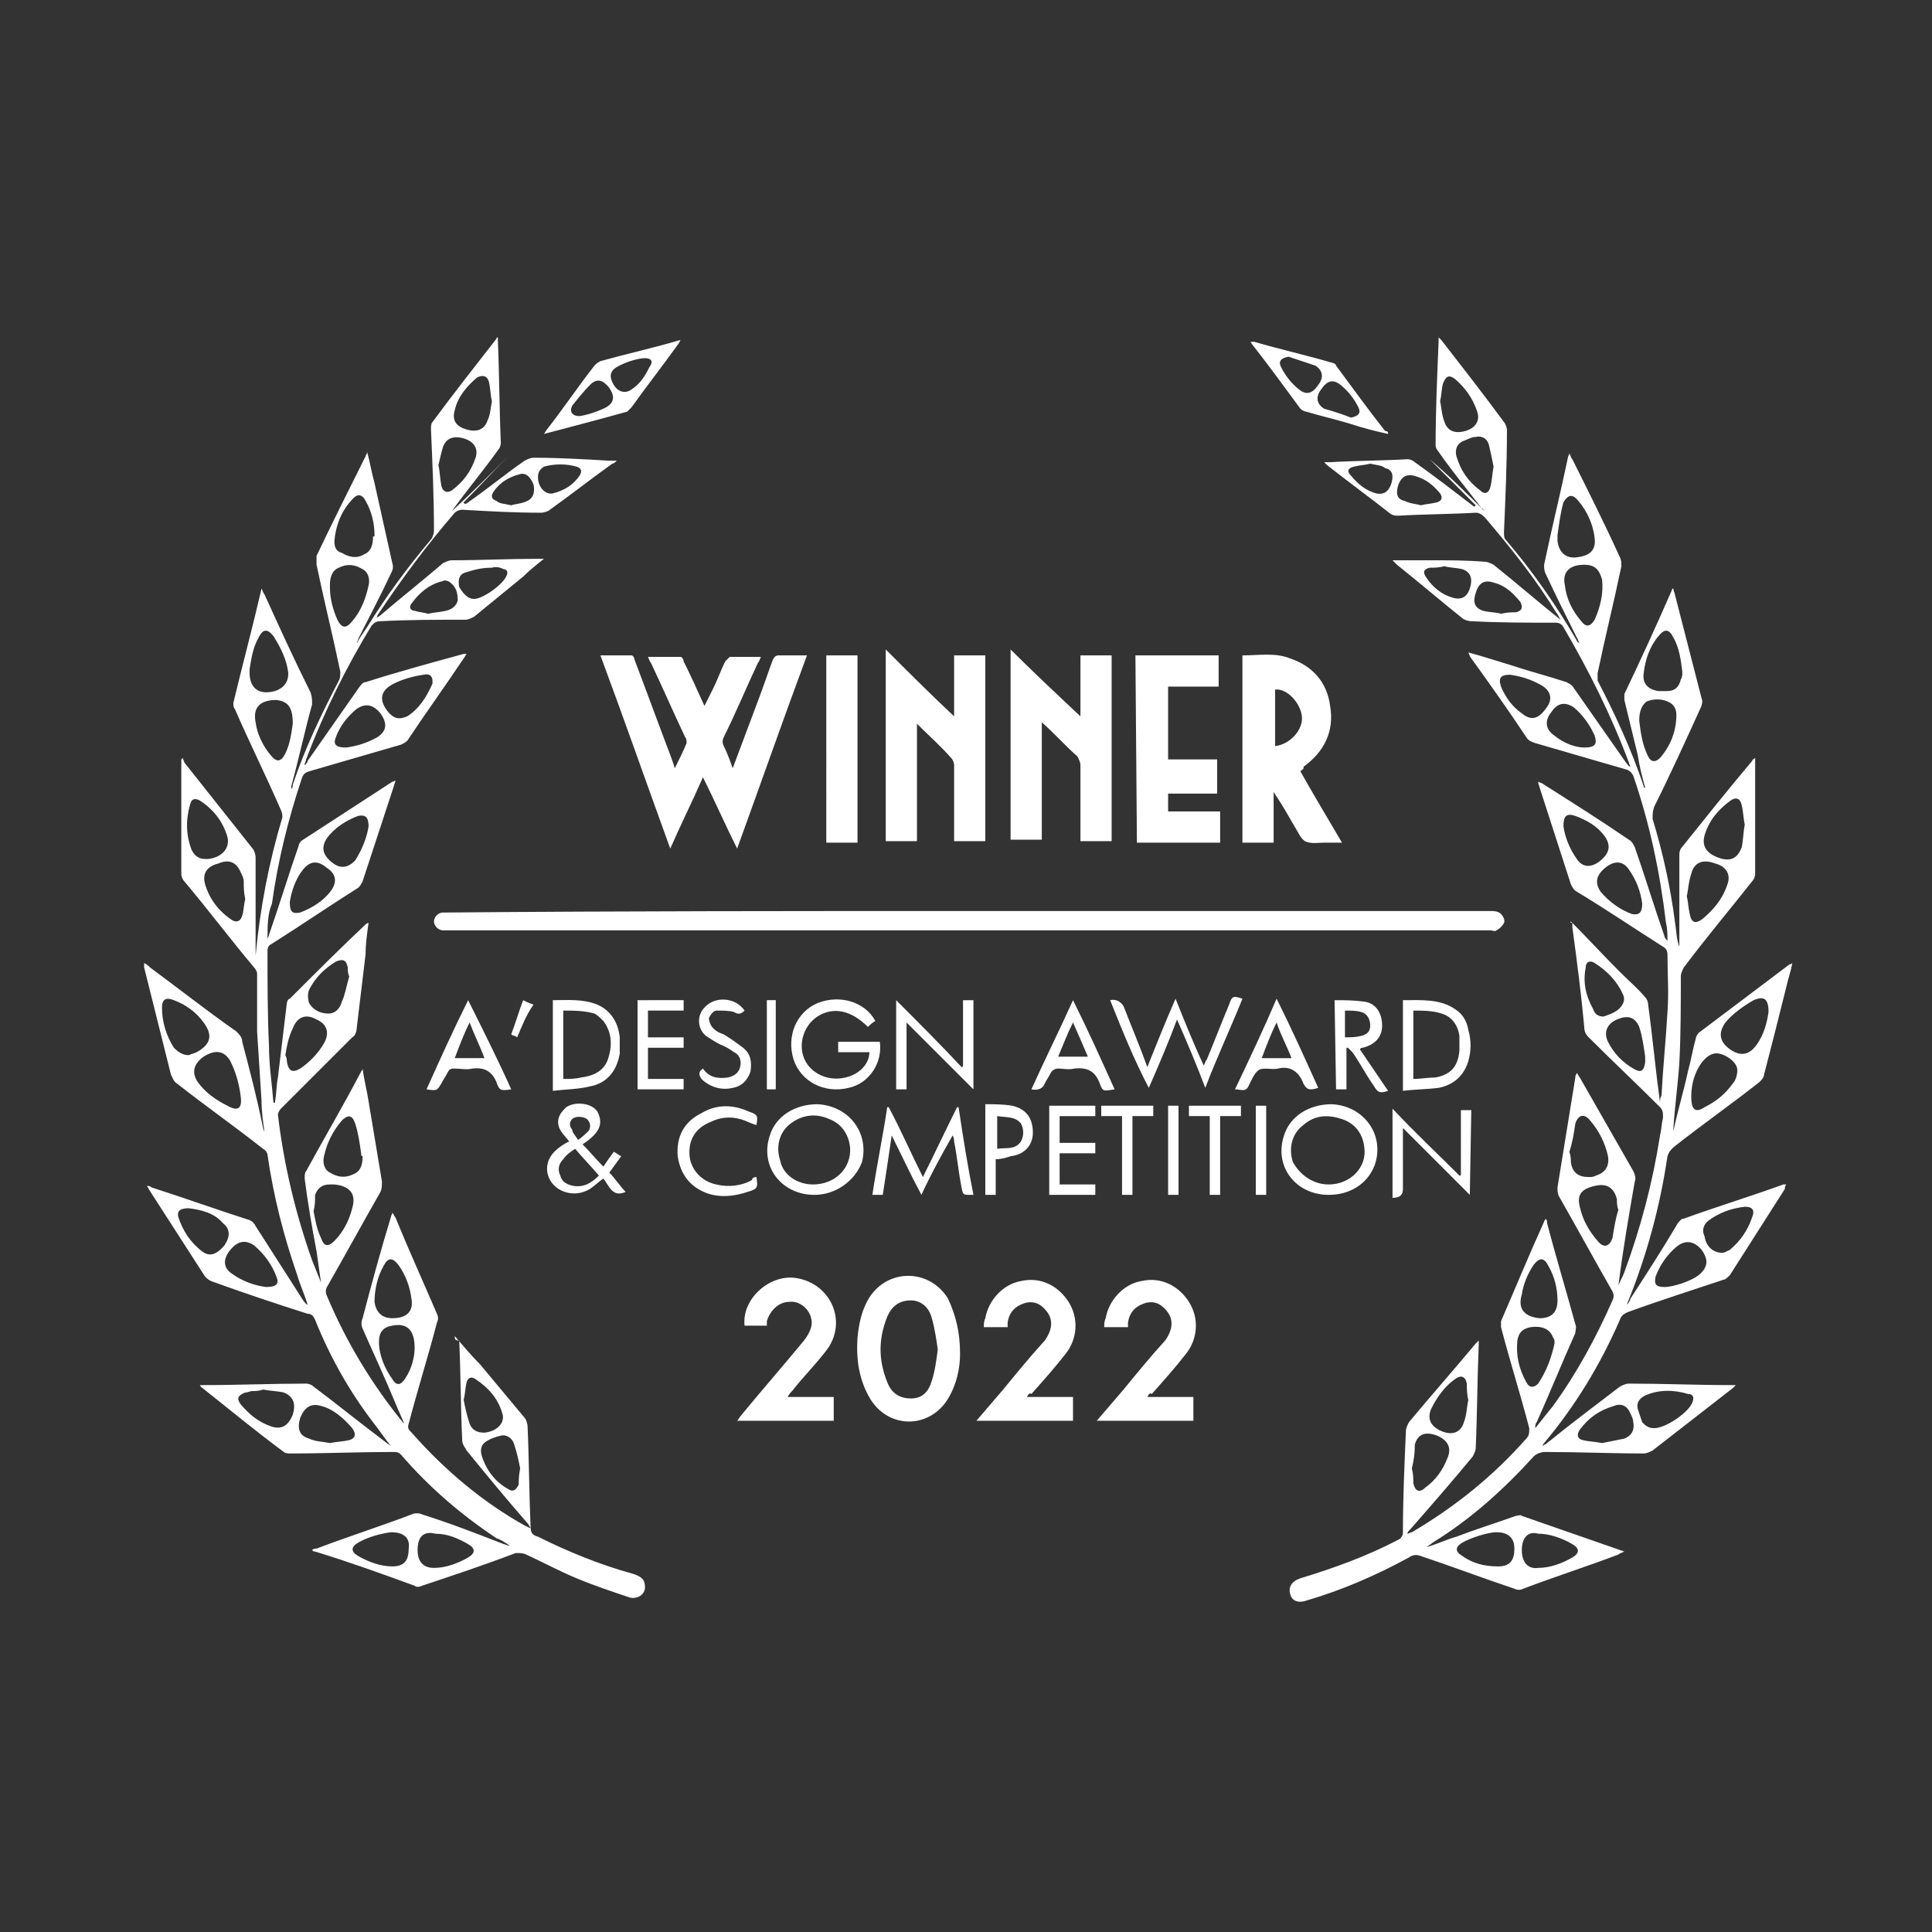 <svg xmlns="http://www.w3.org/2000/svg" xml:space="preserve" id="Layer_1" x="0" y="0" version="1.1" viewBox="0 0 130 130"><rect x="0" y="0" width="130" height="130" fill="#333333" stroke="none"/><style>.st0{fill:#fff}</style><path d="M30.6 89.9c.6.7 1.1 1.3 1.7 1.9l3 3.6c.1.1.2.4.2.6.1 2.2.1 4.4.2 6.7 0 .4.1.6.5.7 2 1 4.2 1.9 6.4 2.5.6.2.8.4.8.9s-.5.8-1 .7c-1.2-.4-2.4-.8-3.6-1.3-1.2-.5-2.3-1.1-3.4-1.6-.2-.1-.4-.1-.7-.1-2.1.8-4.2 1.5-6.3 2.2-.2.1-.4.1-.5 0-2.2-.8-4.4-1.6-6.7-2.3-.1 0-.1 0-.2-.1.1-.1.2-.1.3-.1 2.1-.8 4.3-1.5 6.4-2.3.2-.1.5-.1.7 0 1.9.6 3.7 1.3 5.5 2 .1 0 .2.1.4.1-.3-.2-.6-.4-.9-.5-2.4-1.6-4.5-3.4-6.4-5.6-.2-.2-.3-.2-.6-.2-2.3 0-4.5.1-6.8.1-.2 0-.4 0-.5-.1-1.9-1.4-3.7-2.9-5.6-4.4 0 0 0-.1-.1-.1h.3c2.3 0 4.6-.1 6.9-.1.2 0 .4.1.5.2 1.6 1.2 3.2 2.5 4.8 3.7.1.1.3.2.4.3-.4-.5-.8-1.1-1.2-1.6-1.6-2.1-2.9-4.4-3.9-6.9-.1-.2-.2-.4-.5-.4-2.2-.7-4.3-1.4-6.5-2.2-.2-.1-.3-.2-.4-.3-1.3-2-2.5-3.9-3.8-5.9 0-.1-.1-.1-.1-.2.1 0 .2 0 .3.1 2.2.7 4.4 1.5 6.6 2.2.2.1.3.2.4.4 1.1 1.7 2.1 3.3 3.2 5 .1.1.1.2.3.3-.2-.7-.5-1.3-.7-2-.9-2.6-1.6-5.3-2-8.1 0-.1-.1-.3-.3-.4-1.9-1.5-3.9-2.9-5.8-4.4-.2-.1-.3-.4-.4-.6l-1.8-7.2v-.3c.2.1.3.2.4.3 1.9 1.4 3.8 2.9 5.8 4.3.2.2.4.4.4.7.5 1.9 1 3.8 1.4 5.8 0 .1.1.2.1.3-.1-.7-.2-1.4-.2-2.1-.1-1.6-.2-3.1-.3-4.7v-3.9c0-.1-.1-.3-.2-.4-1.6-1.9-3.1-3.9-4.7-5.8-.1-.1-.2-.3-.2-.5v-7.7l.1-.1c0 .1.1.2.1.3 1.5 1.9 3.1 3.9 4.6 5.8.1.1.2.4.2.6v6.6c.3-3.2.9-6.3 1.8-9.3 0-.1 0-.3-.1-.5-1-2.3-2.1-4.5-3.1-6.8-.1-.1-.1-.3-.1-.4.6-2.5 1.3-5.1 1.9-7.7.1.2.1.3.2.4 1 2.2 2 4.4 3.1 6.6.1.3.1.5.1.8-.5 1.8-.9 3.7-1.4 5.5v.2c.1-.1.1-.2.1-.3.8-2.4 1.9-4.7 3.1-7 .1-.2.1-.4.1-.6-.5-2.4-1.1-4.8-1.6-7.2v-.6c1.1-2.3 2.2-4.5 3.3-6.7 0-.1.1-.1.1-.3.2.7.3 1.4.5 2.1l1.2 5.4c.1.3 0 .5-.1.7-.7 1.5-1.5 3-2.2 4.4 0 .1-.1.2-.1.3.2-.4.5-.8.7-1.1 1.3-2.1 2.7-4 4.3-5.9.1-.1.2-.4.2-.6 0-2.3-.1-4.5-.2-6.8 0-.2 0-.4.1-.5 1.4-1.9 2.9-3.8 4.3-5.6 0 0 0-.1.1-.1v.2c.1 2.3.1 4.6.2 6.9 0 .2-.1.4-.2.5-1 1.4-2.1 2.7-3.1 4.1 1.3-1.2 2.5-2.4 3.8-3.7-1 1-2 2.1-3 3.1 0 0 0 .1.1.1s.2-.1.2-.1c1.3-.9 2.5-1.9 3.8-2.8.2-.1.4-.2.6-.2 1.7 0 3.4.1 5.1.2h.5c-.1.1-.2.2-.3.2-1.4 1-2.8 2.1-4.2 3.1-.1.1-.4.2-.6.2-1.8 0-3.5-.1-5.3-.2-.2 0-.4.1-.5.2-1.9 2.2-3.6 4.5-5.2 6.9 0 0 0 .1-.1.2.1-.1.2-.1.3-.2 1.4-1.2 2.8-2.3 4.2-3.5.2-.1.4-.2.6-.2 1.9 0 3.8-.1 5.7-.1h.5c-.5.4-1 .8-1.4 1.2l-3.3 2.7c-.2.1-.4.2-.6.2-1.9 0-3.8 0-5.7.1-.3 0-.4.1-.6.3-1.7 2.8-3.2 5.8-4.4 9 0 .1-.1.2-.1.4.1-.1.2-.2.2-.3 1.2-1.7 2.3-3.3 3.5-5 .1-.1.2-.3.4-.3 2.2-.7 4.4-1.3 6.6-1.9h.2c-.1.1-.1.2-.2.3-1.2 1.8-2.5 3.6-3.7 5.4-.1.2-.3.3-.5.4-2.1.6-4.1 1.2-6.2 1.8-.3.1-.4.2-.5.5-.9 2.7-1.6 5.5-2 8.4-.3.7-.3 1.5-.3 2.4 0-.1.1-.2.1-.3.7-2 1.3-4 2-6 0-.1.1-.3.3-.4l6-3.9s.1 0 .2-.1c0 .2-.1.3-.1.4-.7 2.1-1.4 4.3-2.1 6.4-.1.2-.2.4-.4.5-1.9 1.2-3.8 2.5-5.7 3.7-.2.1-.3.2-.3.5 0 2.1 0 4.3.1 6.4 0 1.3.2 2.5.3 3.8h.1c.1-.6.1-1.2.2-1.7.2-1.7.4-3.3.6-5 0-.1.1-.3.2-.3 1.7-1.7 3.4-3.4 5.1-5 0 0 .1-.1.2-.1-.1.7-.2 1.4-.2 2.1-.2 1.7-.4 3.3-.6 5 0 .2-.1.5-.3.6l-4.8 4.8c-.1.1-.2.3-.2.4.4 3.4 1.2 6.7 2.3 9.8l.6 1.5-.3-2.1c-.3-1.6-.6-3.3-.8-4.9 0-.2 0-.4.1-.5 1.2-2.2 2.5-4.4 3.7-6.7 0 0 .1-.1.1-.2.1.8.3 1.5.4 2.2l.9 5.4c0 .2 0 .5-.1.7-1.2 2.1-2.4 4.3-3.6 6.4-.1.2-.1.4 0 .6 1.3 3.1 3 5.9 5.1 8.5l.1.1c-.2-.5-.4-.9-.6-1.4-.7-1.7-1.5-3.4-2.2-5-.1-.2-.1-.5 0-.7.6-2.3 1.2-4.5 1.9-6.8 0-.1.1-.2.1-.3.1.1.1.2.2.3.9 2.2 1.9 4.4 2.8 6.5.1.2.1.4 0 .6-.6 2.3-1.3 4.5-1.9 6.8-.1.3 0 .4.2.6 2.2 2.5 4.8 4.7 7.7 6.3.1 0 .1.1.3.1-.1-.1-.1-.2-.2-.3-1.4-1.6-2.8-3.3-4.1-4.9-.1-.2-.3-.4-.3-.7-.1-2.2-.1-4.5-.2-6.7-.3 0-.3-.1-.3-.3zm-8.4-50.4c0 .8.2 1.5.5 2.2.3.6.6.6 1 .1.6-.7.9-1.5 1.1-2.4.1-.4 0-.9-.4-1.1-.5-.3-1-.4-1.6-.1-.5.2-.6.7-.6 1.2v.1zm-6 34.3c-.1-.8-.3-1.6-.7-2.4-.4-.7-1-.8-1.8-.3-.7.5-.8 1.1-.4 1.7.5.7 1.2 1.2 2 1.6.7.4 1 .2.9-.6zm8.1 3.8s.1 0 0 0c-.1-.7-.2-1.4-.4-2-.2-.6-.5-.6-.9-.2-.6.7-1 1.5-1.2 2.4-.1.4 0 .9.4 1.1.5.3 1 .4 1.6.1.5-.2.6-.7.6-1.2-.1 0-.1-.1-.1-.2zm-7.8-17.1c-.1-.5-.1-.8-.1-1.2 0-.2-.1-.4-.2-.6-.3-.7-.8-.9-1.5-.6-.8.2-1.1.7-.9 1.4.3 1 .9 1.8 1.8 2.4.3.2.6.1.7-.3.1-.3.1-.7.2-1.1zM25.2 36c0-.8-.2-1.6-.6-2.3-.2-.4-.5-.5-.8-.2-.8.8-1.2 1.8-1.3 2.9 0 .4.1.7.5.8.5.3 1 .4 1.5.1.5-.2.6-.7.6-1.2.1 0 .1 0 .1-.1zM13.8 57.8h.2c.9-.1 1.5-.7 1.3-1.5-.3-1-.9-1.8-1.8-2.4-.3-.2-.6-.2-.7.2-.3 1-.3 2.1.1 3.1.2.4.5.6.9.6zm7.3 23.7c.1.5.2 1.2.5 1.8.2.6.5.6.9.2.6-.6 1-1.4 1.2-2.2.3-1-.2-1.5-1.2-1.6h-.3c-.5 0-.8.2-1 .7 0 .4 0 .7-.1 1.1zm-1.4-32.8c0-1.1-.3-1.5-1.1-1.6-1.1 0-1.6.5-1.4 1.5.1.8.5 1.6 1 2.2.4.5.7.5 1-.1.3-.6.4-1.3.5-2zm-7 22.3c.2-.1.4-.1.7-.3.8-.5.9-1.1.3-1.9-.5-.7-1.2-1.2-2-1.5-.5-.2-.8-.1-.8.5 0 1 .3 1.9.8 2.7.3.3.6.5 1 .5zm4.1-26c-.1 1.3.6 1.8 1.7 1.5.6-.2.9-.6.9-1.2-.1-.9-.5-1.7-1-2.5-.4-.5-.7-.5-1 .1-.4.7-.5 1.5-.6 2.1zm9.6 43.7c.9 0 1.4-.4 1.3-1.2-.1-.9-.4-1.7-.9-2.4-.4-.5-.7-.5-1 .1-.4.7-.6 1.6-.6 2.4.1.7.5 1.1 1.2 1.1zm1.5 2c0-1.2-.5-1.7-1.5-1.5-.6.1-.9.4-.9 1.1 0 .9.4 1.8.9 2.5.3.5.6.4.9-.1.4-.6.6-1.4.6-2zm-10-4.1c.7 0 .9-.2.7-.7-.3-.8-.8-1.5-1.5-2.1-.6-.4-1.1-.3-1.6.3s-.5 1.2.1 1.6c.7.5 1.5.8 2.3.9zm4.3 10.5c.5-.1.9-.1 1.3-.2s.5-.4.2-.8c-.6-.7-1.3-1.3-2.1-1.5-.7-.2-1.1.1-1.4.8-.2.7-.1 1.2.6 1.4.4.2.9.2 1.4.3zm2.6-41.5c0-.6-.2-.8-.7-.7-.8.3-1.6.8-2.1 1.5-.4.6-.3 1.1.3 1.6s1.1.4 1.6-.1c.5-.8.8-1.6.9-2.3zM12.7 81.3c-.6 0-.8.2-.7.6.3.9.8 1.7 1.6 2.3.5.4 1 .2 1.5-.4.4-.6.4-1.1-.1-1.5-.6-.7-1.5-.9-2.3-1zm10.8-15.6s-.1 0 0 0c-.1-.2-.1-.4-.1-.6-.1-.5-.3-.6-.8-.4-.8.5-1.4 1.1-1.8 1.9-.1.2-.1.6 0 .9.3.5.8.7 1.3.7s.8-.4.9-.8c.2-.4.3-1 .5-1.7zm-4-5c0 .7.2.8.7.7.8-.3 1.6-.8 2.1-1.5.4-.6.3-1.1-.3-1.5-.6-.5-1.1-.5-1.6.1s-.8 1.5-.9 2.2zm6.8 42.4c-.7.1-1.5.3-2.2.7-.5.3-.5.6 0 .9.7.4 1.5.7 2.3.7.8 0 1.1-.4 1.1-1.2.1-.7-.3-1.1-1.2-1.1zm8.7-4.3c-.1-.5-.2-1-.4-1.6-.1-.4-.5-.7-.9-.6-.4.1-.7.2-1 .4-.3.2-.4.5-.3.9.3 1 .9 1.8 1.8 2.3.3.2.5.1.7-.3 0-.2 0-.6.1-1.1zM33.1 27c-.1-.4-.1-.9-.2-1.3s-.4-.5-.8-.3c-.7.6-1.3 1.3-1.5 2.2-.2.7.1 1.1.8 1.3.7.2 1.2 0 1.4-.6.2-.4.2-.8.3-1.3zM19.2 71c.1.2.1.3.1.4.1.7.4.8.9.5.6-.4 1.2-1 1.6-1.7.4-.7.2-1.3-.5-1.6-.7-.4-1.3-.2-1.6.6-.3.6-.4 1.2-.5 1.8zm10.3-39.7c.1.4.1.9.2 1.4.1.4.4.5.7.3.8-.6 1.3-1.3 1.6-2.2.2-.6-.1-1.1-.8-1.3-.7-.2-1.2 0-1.4.6-.1.3-.2.8-.3 1.2zM17.7 93.5c-.3.1-.5.1-.7.1-.2 0-.3.1-.5.1-.5.2-.6.4-.3.8.6.7 1.2 1.2 2.1 1.5.7.2 1.1-.1 1.4-.8.2-.7.1-1.2-.6-1.5-.4-.1-.9-.1-1.4-.2zm13.5.7c.1.5.2 1 .4 1.6.2.5.6.6 1 .6.9-.1 1.4-.7 1.2-1.3-.3-1-.9-1.7-1.8-2.3-.3-.2-.5-.1-.6.2-.1.4-.1.8-.2 1.2zm-3.1 10.1c0 .8.4 1.2 1.1 1.2.8 0 1.6-.3 2.3-.7.5-.3.5-.6 0-.9-.7-.4-1.4-.7-2.2-.7-.8-.2-1.2.2-1.2 1.1zm1-58.5c0-.3-.2-.5-.6-.4-.7.1-1.4.3-2 .6-1 .5-1 1.2-.3 2 .4.4.7.4 1.2.2.8-.5 1.3-1.3 1.7-2.2v-.2zm-5.8 4.5c.7-.1 1.4-.3 2.1-.7.6-.4.7-.9.2-1.6-.5-.6-1-.7-1.6-.3-.6.5-1.1 1.1-1.4 1.9-.2.5 0 .7.7.7zm8.6-10c.6 0 2-1 2.2-1.6.1-.2 0-.4-.2-.4-.2-.1-.5-.2-.8-.1-.6 0-1.1.1-1.7.3-.5.1-.6.5-.5 1 .3.5.6.8 1 .8zm-3.1 1c.4-.1.8-.1 1.2-.2.4-.1.7-.3.8-.7 0-.5-.1-.9-.5-1.2-.1-.1-.4-.2-.5-.1-.9.2-1.6.8-2.1 1.5-.2.2-.1.5.2.5.3.1.6.1.9.2zm5.6-7.3c.3-.1.7-.1 1.1-.3.4-.2.5-.6.4-1.1-.2-.5-.5-.8-.9-.7-.8.2-1.4.6-1.8 1.2-.2.3-.1.5.2.6.2.2.6.2 1 .3zm1.8-1.9c0 .7.5 1.2 1 1.1.8-.2 1.4-.6 1.8-1.2.2-.3.1-.5-.2-.6-.7-.2-1.5-.2-2.2 0-.3.2-.4.4-.4.7zM105.7 62c1.1 1.1 2.2 2.3 3.3 3.4.6.6 1.2 1.1 1.7 1.7.1.1.2.3.2.5.3 2.2.5 4.4.8 6.6 0-.2 0-.3.1-.5.1-1.9.3-3.8.4-5.6.1-1.3 0-2.6 0-3.9 0-.2-.1-.4-.3-.5-1.9-1.2-3.8-2.5-5.8-3.7-.2-.1-.3-.3-.4-.5-.7-2.2-1.4-4.3-2.1-6.5 0-.1-.1-.2-.1-.4.2.1.3.1.4.2 1.9 1.2 3.8 2.4 5.7 3.7.2.1.3.3.4.5.7 2 1.3 4 2 6 0 .1.1.2.2.3 0-.4 0-.8-.1-1.2-.4-3.4-1.1-6.7-2.2-9.9-.1-.2-.2-.3-.4-.4-2.1-.6-4.1-1.2-6.2-1.8-.3-.1-.5-.2-.6-.4-1.2-1.8-2.4-3.5-3.7-5.3-.1-.1-.1-.2-.2-.4 1.1.3 2 .6 3 .9 1.2.4 2.4.7 3.6 1.1.2.1.4.2.5.4 1.2 1.7 2.3 3.3 3.5 5 .1.1.1.2.3.3 0-.1-.1-.2-.1-.3-1.2-3.2-2.7-6.2-4.4-9.1-.1-.2-.3-.3-.5-.3-1.9 0-3.8 0-5.7-.1-.2 0-.5-.1-.6-.2-1.5-1.2-2.9-2.4-4.4-3.6l-.3-.3h2.6c1.2 0 2.4 0 3.6.1.2 0 .4.1.6.2 1.5 1.2 3 2.5 4.5 3.7-.1-.2-.2-.4-.3-.5-1.4-2.3-3.1-4.4-4.8-6.4-.2-.2-.4-.3-.6-.3-1.7.1-3.5.1-5.2.2-.2 0-.3 0-.5-.1-1.4-1.1-2.9-2.2-4.3-3.3l-.2-.2h.4c1.7-.1 3.5-.1 5.2-.2.2 0 .4.1.5.2 1.4 1 2.7 2 4 3l.1-.1-3.1-3.1c1.3 1.1 2.5 2.3 3.7 3.5-.1-.1-.1-.2-.2-.2-1-1.3-2-2.5-2.9-3.8-.1-.1-.2-.3-.2-.4 0-2.3.1-4.6.2-7v-.3l.2.2c1.4 1.8 2.8 3.6 4.2 5.5.1.1.2.4.2.5 0 2.3-.1 4.6-.2 6.9 0 .2 0 .4.1.5 1.8 2.1 3.4 4.4 4.8 6.8 0 .1.1.1.2.2-.1-.1-.1-.3-.2-.4-.7-1.4-1.4-2.8-2.1-4.3-.1-.2-.1-.4-.1-.6.5-2.4 1.1-4.8 1.6-7.2 0-.1.1-.2.1-.3.1.2.1.3.2.4 1.1 2.2 2.2 4.4 3.2 6.6.1.2.1.4.1.6-.5 2.4-1.1 4.8-1.6 7.2v.5c1.2 2.3 2.3 4.7 3.1 7.1 0 .1 0 .1.1.1-.2-.7-.4-1.5-.5-2.2-.3-1.2-.6-2.5-.9-3.7v-.4c1.1-2.3 2.2-4.7 3.2-7 0 0 0-.1.1-.1 0 .2.1.3.1.4.6 2.3 1.2 4.7 1.8 7 .1.2 0 .5-.1.7-1 2.2-2 4.4-3.1 6.6-.1.3-.1.5-.1.8.7 2.3 1.2 4.6 1.5 6.9.1.6.1 1.2.3 1.7v-6.1c0-.2 0-.3.1-.5 1.6-2 3.2-4 4.8-5.9 0-.1.1-.1.2-.2v7.8c0 .2-.1.4-.2.5-1.5 1.9-3.1 3.8-4.6 5.8-.1.2-.2.4-.2.6 0 1.9 0 3.9-.1 5.8-.1 1.5-.3 2.9-.4 4.4v.2c.3-1.4.7-2.7 1-4.1.2-.7.3-1.4.5-2.1 0-.1.1-.3.2-.4 2-1.5 4.1-3.1 6.1-4.6 0 0 .1 0 .2-.1-.1.6-.3 1.1-.4 1.6-.5 2-1 4-1.5 5.9 0 .2-.2.4-.3.5-1.9 1.5-3.9 2.9-5.8 4.4-.2.2-.3.3-.4.6-.5 3.4-1.4 6.7-2.7 9.9v.1c.1-.2.2-.3.2-.4 1.1-1.7 2.2-3.4 3.2-5.1.1-.1.2-.3.4-.3 2.2-.8 4.5-1.5 6.7-2.3h.2c-.1.1-.1.2-.1.3-1.2 1.9-2.5 3.9-3.7 5.8-.1.1-.3.3-.4.3-2.1.7-4.3 1.4-6.5 2.2-.2.1-.4.2-.5.5-1.3 3-3 5.8-5.1 8.3 0 0-.1.1-.1.2.1-.1.2-.1.3-.2 1.6-1.3 3.2-2.5 4.9-3.8.2-.1.4-.2.6-.2 2.3 0 4.6.1 6.9.1h.3l-.2.2-5.4 4.2c-.2.1-.4.2-.6.2-2.2 0-4.4-.1-6.6-.1-.3 0-.6.1-.8.3-2 2.2-4.2 4.2-6.8 5.8-.1.1-.3.2-.4.3.7-.2 1.3-.5 2-.7 1.3-.5 2.6-.9 4-1.4.1 0 .3-.1.4 0l6.9 2.4c-.2.1-.3.1-.4.2-2.1.8-4.3 1.5-6.4 2.3-.2.1-.4.1-.6 0-2.1-.7-4.2-1.5-6.3-2.2-.3-.1-.5-.1-.8.1-2.2 1.2-4.5 2.2-6.9 2.9-.6.2-1 0-1.1-.5-.1-.4.1-.8.7-1 2.3-.7 4.5-1.5 6.6-2.6.2-.1.3-.3.3-.5 0-2.3.1-4.5.2-6.8 0-.2.1-.4.2-.6 1.5-1.8 3-3.5 4.5-5.3l.2-.2v.3c-.1 2.3-.1 4.6-.2 6.9 0 .2-.1.4-.2.6-1.4 1.7-2.8 3.3-4.2 4.9-.1.1-.2.2-.2.3.1 0 .2-.1.3-.1 2.9-1.7 5.5-3.8 7.7-6.3.2-.2.2-.4.2-.7-.6-2.3-1.3-4.5-1.9-6.8v-.4c1-2.3 1.9-4.5 2.9-6.7 0-.1.1-.1.1-.2.1.1.1.2.1.3.6 2.3 1.3 4.6 1.9 6.8.1.2 0 .4 0 .6-.9 2-1.7 4-2.6 6-.1.1-.1.3-.1.4l1.2-1.5c1.6-2.2 2.9-4.6 4-7.1.1-.2.1-.4 0-.6-1.2-2.1-2.4-4.3-3.6-6.4-.1-.2-.1-.4-.1-.6.4-2.5.8-4.9 1.2-7.4 0-.1 0-.1.1-.3.1.1.1.2.2.3l3.6 6.3c.1.2.2.5.1.7-.4 2.3-.8 4.6-1.1 7 .1-.3.3-.6.4-.9 1.1-3 1.9-6 2.4-9.2.1-.4.1-.8.2-1.2 0-.3 0-.5-.2-.7-1.6-1.6-3.2-3.1-4.8-4.7-.2-.2-.3-.4-.3-.7-.2-2.2-.5-4.5-.8-6.7v-.3c-.2 0-.1-.1-.1-.1zm8.1 11.8c0 .9.3 1.1.9.7.8-.4 1.4-.9 1.9-1.6.2-.2.3-.6.3-.9 0-.5-.7-1-1.2-1.1-.4-.1-.8.1-1.2.6-.5.7-.7 1.5-.7 2.3zm-.3-13.5c.1.4.1.8.2 1.2.1.6.4.7.9.3.7-.6 1.3-1.3 1.6-2.2.3-.7 0-1.3-.8-1.5-.8-.3-1.4-.1-1.6.7-.2.6-.2 1.1-.3 1.5zm5.5 7.8c0-.9-.3-1.1-1-.8-.7.4-1.4.9-1.9 1.5-.5.7-.4 1.3.3 1.8s1.3.4 1.8-.3.7-1.5.8-2.2zm-8.7-19.6c.1.8.2 1.6.6 2.4.2.4.5.4.8.1.7-.8 1.1-1.8 1.1-2.9 0-.3-.1-.6-.4-.8-.5-.3-1.1-.3-1.6-.1-.4.3-.5.8-.5 1.3zM104.8 36v.4c.1.8.6 1.2 1.3 1.1.9-.1 1.3-.5 1.2-1.3-.1-.9-.5-1.8-1.1-2.5-.4-.5-.7-.4-1 .1-.2.7-.3 1.5-.4 2.2zm4.1 45.4s-.1 0 0 0c-.1-.2-.1-.5-.1-.7-.2-.8-.7-1.1-1.5-.9-.9.2-1.2.6-1 1.4.2.9.6 1.6 1.2 2.3.4.5.8.4 1-.2.1-.6.2-1.3.4-1.9zm4.3-36.2c-.1-.8-.2-1.6-.6-2.3-.3-.6-.6-.6-1-.1-.6.7-.9 1.6-1 2.5-.1.7.3 1.1 1 1.2h.6c.5 0 .8-.3.9-.8.1-.1.1-.3.1-.5zm-6.6-7.2c-1 0-1.5.5-1.3 1.4.1.9.5 1.7 1.1 2.4.3.4.6.4.9-.1.4-.9.6-1.8.5-2.7-.2-.7-.5-1-1.2-1zm10.8 17.5c-.1-.5-.1-.9-.2-1.3-.1-.5-.4-.6-.8-.3-.8.6-1.4 1.3-1.7 2.3-.2.7.1 1.2.9 1.5.8.3 1.3.1 1.6-.7.1-.5.1-1 .2-1.5zm-11.8 22s0 .1 0 0c.1.3.1.5.1.7.1.7.5 1 1.2 1 .2 0 .3 0 .5-.1.6-.2.9-.6.8-1.3-.2-.9-.6-1.7-1.2-2.4-.4-.5-.8-.4-1 .2-.1.7-.2 1.3-.4 1.9zm-1 12.9c0-.2 0-.3-.1-.4-.2-.6-.8-.8-1.5-.7-.5.1-.8.3-.9.9-.1 1 .1 1.9.6 2.8.2.4.5.4.8.1.6-.9.9-1.8 1.1-2.7zm-1-1.7c.8 0 1.2-.4 1.2-1.2 0-.8-.2-1.6-.6-2.3-.3-.6-.6-.6-1-.1-.4.6-.7 1.3-.8 2-.3 1 .2 1.5 1.2 1.6zm4.2 8.4 1.5-.3c.5-.2.7-.6.6-1.1 0-.2-.1-.4-.2-.6-.2-.5-.6-.7-1.1-.5-1 .3-1.7.8-2.3 1.6-.2.3-.2.6.2.7.4.1.8.1 1.3.2zm.1-28.7c.3-.1.6-.2.9-.4.4-.3.6-.7.4-1.1-.4-.9-1.1-1.6-1.9-2.1-.3-.2-.6-.1-.6.3-.2 1 0 1.9.5 2.8.1.3.3.5.7.5zm2.6-7.6c-.1-.8-.4-1.6-.9-2.3-.4-.6-1-.6-1.6-.1-.6.5-.7 1-.3 1.6.6.7 1.3 1.2 2.1 1.5.5.1.7-.1.7-.7zm-5.3-5.2c.1.7.4 1.5.9 2.2.4.6 1 .6 1.6.1.6-.5.7-1 .3-1.6-.5-.7-1.2-1.1-2-1.4-.6-.2-.8 0-.8.7zm-4.5 47.5c-.6 0-1.8.4-2.3.7-.5.3-.5.6 0 .9.7.5 1.5.7 2.4.7.8 0 1.1-.4 1.1-1.2 0-.7-.4-1.1-1.2-1.1zM96.9 27c.1.4.1.9.3 1.4.2.6.7.8 1.4.6.7-.2 1-.7.8-1.3-.3-.9-.8-1.6-1.5-2.2-.4-.3-.6-.2-.8.3-.1.3-.1.8-.2 1.2zm1.9 67.2c-.1-.4-.1-.8-.1-1.1-.1-.5-.4-.6-.8-.3-.7.5-1.2 1.2-1.6 2-.3.7 0 1.2.7 1.5.7.3 1.3.1 1.5-.6.2-.5.2-1.1.3-1.5zM95 98.8c.1.4.1.7.1 1 .1.5.4.7.8.3.7-.5 1.2-1.2 1.5-2 .3-.7 0-1.2-.7-1.5-.8-.3-1.3-.1-1.5.6 0 .7-.1 1.2-.2 1.6zm15.7-27.7c.1 0 .1 0 0 0-.1-.7-.2-1.4-.4-2-.3-.7-.8-.8-1.5-.5-.7.3-.9.9-.6 1.5.4.8 1 1.4 1.7 1.8.5.3.7.2.8-.4v-.4zm.6 25c.8 0 2.4-1.1 2.6-1.8.1-.3 0-.5-.3-.5-1-.3-2-.3-2.9.1-.4.2-.6.5-.5.9l.3.9c.2.2.4.4.8.4zm.7-9.5c.6 0 1.8-.4 2.3-.8.6-.5.7-1 .2-1.7-.5-.6-1.1-.7-1.7-.2-.6.5-1.1 1.2-1.4 2-.1.5 0 .7.6.7zm3.9-2.3c.1 0 .3-.1.5-.2.7-.6 1.2-1.3 1.5-2.2.2-.5 0-.7-.5-.7-.9.1-1.7.4-2.4.9-.4.3-.5.7-.3 1.1.1.7.6 1.1 1.2 1.1zm-13.5 20c0 .8.4 1.3 1.1 1.2.8 0 1.6-.3 2.3-.7.5-.3.5-.6 0-.9-.7-.4-1.5-.7-2.3-.7-.7-.2-1.1.3-1.1 1.1zm-1.9-72.9c-.1-.5-.2-1-.3-1.4-.1-.5-.5-.7-.9-.6-.3 0-.6.2-.9.3-.4.2-.5.6-.4 1 .3 1 .8 1.7 1.6 2.3.3.3.6.2.7-.3.1-.4.1-.8.2-1.3zm6.1 18.9c.7 0 .9-.2.7-.8-.3-.7-.8-1.4-1.4-1.9-.6-.4-1.1-.3-1.5.3-.5.6-.4 1.2.2 1.6.6.5 1.4.8 2 .8zm-5-4.9c-.6 0-.8.2-.6.8.3.7.7 1.3 1.4 1.8.6.5 1.1.4 1.6-.3.5-.6.4-1.2-.3-1.6-.7-.4-1.4-.6-2.1-.7zm-.6-4.1c.4-.1.7-.1 1-.1.4-.1.5-.3.3-.7-.5-.6-1-1.1-1.8-1.3-.6-.2-1 0-1.2.7-.2.6-.1 1 .5 1.2.4.1.9.1 1.2.2zm-3.8-3.2c-.4.1-.7.1-1 .1-.4.1-.5.3-.2.7.4.6 1 1.1 1.7 1.3.6.2 1 0 1.2-.6.2-.6.1-1.1-.5-1.3-.4-.1-.9-.1-1.2-.2zM95.6 34c.4-.1.7-.1 1.1-.2.3-.1.4-.3.2-.6-.5-.6-1-1-1.8-1.2-.5-.1-.8.1-1 .6-.2.6-.1 1 .4 1.1.4.2.8.2 1.1.3zm-3.4-2.8c-.4.1-.7.1-1.1.2-.4.1-.5.3-.2.6.5.6 1 1 1.7 1.2.5.1.8-.1 1-.6.2-.6.1-1-.4-1.1-.2-.2-.6-.2-1-.3z" class="st0"/><path d="M65.2 61.3h35.1c.2 0 .5 0 .7.2.1.1.3.4.2.6-.1.2-.3.4-.5.5-.1.1-.3 0-.4 0H29.8c-.3 0-.6-.3-.6-.6s.3-.6.6-.6h.4c11.7-.1 23.4-.1 35-.1zm-15.9-9.6 1.8-4.8c.3-.8.6-1.7.9-2.5.1-.2.2-.3.4-.3h1.9c-1.6 4.3-3.1 8.6-4.7 13-.8-1.6-1.5-3.2-2.3-4.8-.7 1.6-1.5 3.2-2.2 4.8-1.6-4.4-3.1-8.7-4.7-13h2.1c.1 0 .2.2.2.3.8 2.1 1.6 4.3 2.4 6.4.1.3.2.5.3.9.3-.6.6-1.2.8-1.7 0-.1 0-.3-.1-.4-.8-1.7-1.5-3.3-2.3-5-.1-.1-.1-.2-.2-.4h2.2c.1 0 .2.2.2.3.5 1 .9 1.9 1.4 3l.6-1.2c.3-.6.5-1.2.8-1.8l.3-.3h2.1c-.1.2-.1.3-.2.4-.8 1.7-1.5 3.4-2.3 5-.1.2-.1.4 0 .6.2.4.4.9.6 1.5zm14.9-3.5v-4.1h2.1v12.5h-2.1v-5.1c0-.2-.1-.4-.2-.5-.7-.8-1.5-1.5-2.3-2.3v7.9h-2.1V43.7c1.5 1.5 3 3 4.6 4.5zm8.5 0v-4.1h2.1v12.5h-2.1v-5.1c0-.2-.1-.4-.2-.6-.8-.7-1.5-1.5-2.4-2.3v7.9H68V43.7c1.5 1.5 3.1 3 4.7 4.5zm14.8 3.7c.9 1.6 1.8 3.1 2.8 4.8h-1.2c-.4 0-.9.1-1.3-.1-.3-.2-.5-.7-.7-1-.4-.7-.8-1.4-1.2-2-.1-.1-.1-.2-.2-.3v3.4h-2.1V44.1c1.1 0 2.2-.2 3.2.2 1.5.5 2.5 1.6 2.7 3.2.3 1.7-.4 3.1-1.8 4.1.1.1-.1.2-.2.3 0-.1 0 0 0 0zm-1.7-1.7c1-.1 1.9-1.1 1.8-2-.1-.9-1-1.9-1.8-1.8v3.8zm-9.4-6.1H82v2.1h-3.4v4.9h3.3v2.3h-3.3v1.2h3.5v2.1h-5.6l-.1-12.6zm-11.8 47c0 .9-.2 2-.8 3-1.2 2-3.9 2.1-5.2.1-.8-1.3-1-2.7-.9-4.2.1-1 .3-1.9.8-2.7 1.3-2 4.1-1.9 5.3.1.5 1.1.8 2.2.8 3.7zm-1.5-.3c-.1-.7-.2-1.4-.4-2.1-.2-.8-.8-1.2-1.4-1.2-.8 0-1.3.4-1.6 1.1-.6 1.5-.6 2.9 0 4.4.3.8.9 1.1 1.6 1.1.8 0 1.2-.5 1.4-1.2.2-.6.3-1.3.4-2.1zm6 3.2h3.1v1.6h-6.5l1.8-2.1c.9-1.1 1.8-2.2 2.8-3.3.5-.7.6-1.4.1-2-.4-.5-.9-.7-1.5-.5-.6.2-1 .6-1.1 1.3v.3h-1.6c0-.2 0-.4.1-.6.2-1.2 1.2-2.3 2.4-2.5 1.3-.3 2.5.3 3.2 1.4.7 1.1.6 2.5-.2 3.5-.7.9-1.5 1.8-2.3 2.7-.1-.1-.2 0-.3.2zm8.1 0h3.1v1.6h-6.5l1.8-2.1c.9-1.1 1.8-2.2 2.8-3.3.5-.7.6-1.4.1-2-.4-.5-.9-.7-1.5-.5-.6.2-1 .6-1.1 1.3v.3h-1.6c0-.2 0-.4.1-.6.2-1.2 1.2-2.3 2.4-2.5 1.3-.3 2.5.3 3.2 1.4.7 1.1.6 2.5-.2 3.5-.7.9-1.5 1.8-2.3 2.7-.1-.1-.2 0-.3.2zm-25.6-4.8h-1.5c-.2-1.8 1.7-3.5 3.5-3.2 2.4.4 3.5 3.1 1.9 5-.7.9-1.5 1.7-2.2 2.6-.1.1-.2.2-.3.4h3.1v1.6h-6.5c.1-.1.2-.3.3-.4 1.4-1.7 2.8-3.3 4.2-5 .3-.4.6-.9.5-1.4-.1-.7-.8-1.3-1.5-1.2-.7 0-1.3.6-1.5 1.3v.3zm6.1-32.5h-2.1V44.1h2.1v12.6zm35.7-27.5c-.9-.2-1.7-.4-2.6-.7-1-.3-1.9-.5-2.9-.8-.1 0-.3-.1-.4-.2-1.1-1.5-2.2-3-3.3-4.4 0 0 0-.1-.1-.1h.3c1.7.5 3.5.9 5.2 1.4.1 0 .3.1.3.2 1.1 1.5 2.2 3 3.3 4.4.2 0 .2.1.2.2zm-2.5-1.1c.1-.1.1-.1 0 0 .5-.1.7-.3.5-.7-.3-.6-.7-1.1-1.2-1.5-.5-.4-.9-.3-1.3.3-.4.5-.3 1 .2 1.3.7.2 1.3.4 1.8.6zM86.7 24c-.5.1-.7.3-.5.7.3.6.7 1.1 1.2 1.5.5.4.9.3 1.3-.3.4-.5.3-1-.2-1.3l-1.8-.6zm-40.9-1.1c-.1.1-.1.2-.2.3-1 1.4-2.1 2.8-3.1 4.2l-.3.3c-1.8.5-3.7 1-5.6 1.5.1-.1.1-.2.2-.3 1.1-1.4 2.1-2.9 3.2-4.3.1-.1.2-.2.4-.3 1.8-.5 3.6-.9 5.3-1.4h.1zM39 28c.6-.1 1.2-.3 1.8-.6.5-.3.6-.7.2-1.3-.4-.5-.8-.7-1.3-.2-.4.4-.8.9-1.2 1.4-.2.4 0 .7.5.7zm4.4-3.9c-.5 0-1.4.3-1.9.6s-.5.7-.2 1.2.8.6 1.2.3c.6-.4.9-.9 1.2-1.5.3-.4.1-.6-.3-.6zm31.3 43.2c.4-.1.7.1.9.4.5 1.3 1.1 2.7 1.6 4.1.6-1.5 1.2-3 1.9-4.6.6 1.5 1.2 3 1.9 4.5.1-.2.1-.3.2-.4.5-1.2 1-2.5 1.5-3.7.2-.6.3-.6.9-.4-.8 2-1.7 3.9-2.5 6-.6-1.6-1.2-3-1.9-4.6-.6 1.6-1.2 3-1.9 4.6-1-1.9-1.8-3.9-2.6-5.9zM62 80.4c-.7-1.3-1.3-2.6-2-4-.2 1.4-.4 2.7-.6 4h-.7c.3-2 .7-3.9 1-5.9h.1c.8 1.5 1.5 3.1 2.3 4.7.8-1.6 1.5-3.1 2.3-4.7h.1c.3 2 .6 3.9 1 5.9h-.2c-.5 0-.5 0-.6-.5-.2-1-.3-2.1-.5-3.1 0-.1 0-.2-.1-.4-.8 1.4-1.5 2.7-2.1 4zm-3.1-11.7c-.2.1-.4.3-.5.4-1.1-1.1-2.3-1.4-3.4-.7-.9.6-1.3 1.8-.9 2.8.4 1 1.6 1.6 2.8 1.3.9-.2 1.6-.9 1.6-1.7h-2.1v-.7h2.8c.2 1.4-.7 2.8-2.1 3.1-1.6.4-3.2-.4-3.7-1.9-.5-1.6.2-3.2 1.6-3.8 1.5-.6 3.2-.1 3.9 1.2zm30.5 11.7c-2.2 0-3.7-1.9-3-4 .4-1.3 1.7-2.1 3.2-2.1 2.2.1 3.6 2.1 2.9 4.1-.5 1.3-1.7 2-3.1 2zm0-.7c1.5 0 2.6-1.2 2.4-2.5-.1-.9-.6-1.6-1.5-1.9-.9-.3-1.8-.3-2.6.4-.8.6-1 1.6-.7 2.5.5.9 1.4 1.5 2.4 1.5zm-34.6.7c-2.2 0-3.7-1.9-3-4 .4-1.3 1.7-2.1 3.2-2.1 2.1.1 3.5 1.9 3 3.9-.5 1.3-1.8 2.2-3.2 2.2zm-.1-.7c1.5 0 2.6-1.1 2.5-2.5-.1-.9-.6-1.6-1.4-1.9-.9-.4-1.8-.3-2.6.3s-1 1.6-.7 2.5c.2 1 1.2 1.6 2.2 1.6zM39.2 77c.5.5.9 1 1.4 1.5.2-.3.4-.6.7-1 .2.1.3.2.5.3-.3.4-.5.7-.8 1.1.4.4.7.9 1.1 1.3-.9.4-1.1-.4-1.5-.9-.3.2-.6.5-.9.7-.5.3-1.1.4-1.7.2-1.2-.4-1.6-1.8-.7-2.7.3-.3.6-.5 1-.7-.4-.5-.9-.9-.7-1.6.1-.3.3-.5.5-.7.6-.4 1.7-.3 2.1.3.4.8.2 1.4-1 2.2zm-.5.3c-.3.2-.6.4-.8.7-.3.3-.4.7-.2 1.1.1.4.4.6.9.7.7.1 1.2-.2 1.7-.7-.6-.7-1.1-1.2-1.6-1.8zm.2-.6c.3-.2.5-.4.7-.6.2-.3.1-.6-.1-.8-.3-.2-.8-.2-1 0-.2.2-.2.5 0 .7 0 .2.2.4.4.7zm-1.7-3.3v-6.1c1 0 2-.1 3 .3.9.4 1.4 1.2 1.5 2.2v1.1c-.2 1.2-.9 2-2 2.2-.8.2-1.7.2-2.5.3zm.7-.8c.4 0 .8 0 1.2-.1.8-.1 1.5-.4 1.8-1.2.3-.9.3-1.8-.3-2.6-.2-.2-.4-.4-.6-.5-.7-.2-1.4-.2-2.1-.2v4.6zm56.5.8v-6.1c1.2 0 2.5-.1 3.5.6.5.3.8.8.9 1.4.2.7.2 1.4 0 2.1-.3 1-1 1.6-2 1.8-.8.1-1.6.1-2.4.2zm.7-5.4v4.6c.5 0 1-.1 1.5-.1 1-.2 1.5-.7 1.6-1.8v-1c-.1-.7-.5-1.3-1.2-1.5-.6-.2-1.3-.2-1.9-.2zm-29.6 5.3L61 68.8v4.5h-.7v-6c1.5 1.5 3 3 4.4 4.5 0 0 .1 0 .1-.1v-4.4h.7v6zm33.4 7.1-4.5-4.5V80c0 .4-.2.6-.7.6v-6c1.5 1.6 3 3 4.5 4.5h.1v-4.4h.7l-.1 5.7zm-9.1-13.1c.7 0 1.3 0 2 .1.8.1 1.2.8 1.2 1.6s-.5 1.3-1.3 1.5c-.1 0-.1 0-.2.1.6.9 1.3 1.9 1.9 2.8-.6.2-.7.1-1-.4-.5-.7-.9-1.5-1.4-2.2l-.3-.3h-.1v2.8h-.7l-.1-6zm.7 2.5c.4 0 .7 0 1.1-.1.4-.1.6-.3.6-.7 0-.4-.2-.8-.6-.9-.3-.1-.7-.1-1.1-.1v1.8zm-21.1 3.5c.9-2 1.9-4 2.8-6 1 2 1.9 4 2.8 6-.7.1-.8.2-1-.4-.3-.8-.8-1.1-1.7-1-.4.1-.8 0-1.1 0-.2 0-.4.1-.5.3-.1.2-.3.5-.4.7-.1.3-.4.5-.9.4zm2.8-4.5c-.4.8-.7 1.6-1 2.3h2c-.3-.7-.6-1.4-1-2.3zm-37.8 4.5c-.7.1-.8.1-1-.5-.3-.7-.8-1-1.6-.9-.4.1-.8 0-1.3 0-.2 0-.3.1-.4.3-.1.2-.3.5-.4.7-.3.5-.3.5-1 .4.9-2 1.8-4 2.8-6 1 2 2 4 2.9 6zm-2.8-4.5c-.4.8-.7 1.6-1 2.4h2c-.3-.8-.7-1.6-1-2.4zm51.5 4.5c1-2.1 1.9-4 2.8-6.1 1 2 1.9 4 2.8 6-.6.2-.8.1-1-.3-.3-.8-.9-1.2-1.7-1-.4.1-1-.1-1.3.1-.3.2-.5.7-.7 1.1-.2.4-.5.2-.9.2zm3.8-2.1c-.3-.8-.7-1.5-1-2.4-.4.8-.7 1.6-1 2.4h2zm-44.1-3.9H46v.7h-2.4v1.8H46v.7h-2.4v2.1H46v.7h-3.1v-6zm27.8 7.1h3.1v.7h-2.4v1.8h2.4v.7h-2.4v2.1h2.4v.7h-3.1v-6zm-19.7 4.8c.1.7.1.8-.6 1-.9.3-1.8.4-2.7.1-1.1-.4-1.8-1.2-2-2.5-.1-1.3.4-2.3 1.6-2.9 1-.6 2.1-.6 3.2-.1.6.2.6.3.5.9-.4-.1-.7-.3-1.1-.4-.7-.2-1.4-.1-2 .2-1 .4-1.5 1.2-1.4 2.3.1.9.8 1.7 1.8 1.9.8.2 1.7.1 2.4-.3 0-.1.1-.2.3-.2zM67 78v2.4h-.7v-6.1c.6 0 1.2 0 1.8.1.9.2 1.4.8 1.4 1.8 0 .9-.6 1.5-1.5 1.6-.3.1-.6.2-1 .2zm.1-.7c.6-.1 1.2.1 1.6-.5.2-.4.2-.8 0-1.2-.4-.5-1-.4-1.6-.5v2.2zm-17-9.3c-.2.2-.4.3-.7.1-.3-.1-.8-.1-1.2-.1-.2 0-.4.3-.5.5 0 .2.1.5.3.7.2.2.4.3.7.4.5.3.9.6 1.3.9.5.4.6.9.5 1.6-.2.6-.6 1-1.2 1.1-.8.2-1.6-.1-2.1-.6-.2-.3-.2-.5.1-.7.4.6 1 .7 1.7.6.4-.1.7-.3.8-.7.1-.4 0-.8-.4-1-.3-.2-.6-.4-.9-.5-.4-.2-.7-.4-1-.6-.6-.5-.6-1.4-.1-1.9.7-.8 2.1-.7 2.7.2zM80 75.1v-.7h3.5v.7h-1.4v5.3h-.7v-5.3H80zm-4.5 0h-1.4v-.7h3.5v.7h-1.4v5.3h-.7v-5.3zm-23.9-7.8h.6v6h-.6v-6zm33.6 13.1h-.7v-6h.7v6zm-6.6-6h.7v6h-.7v-6zm-43.8-4.6c-.1-.1-.3-.1-.4-.2.3-.8.5-1.5.8-2.3.2.1.4.2.7.3-.5.7-.8 1.5-1.1 2.2z" class="st0"/></svg>